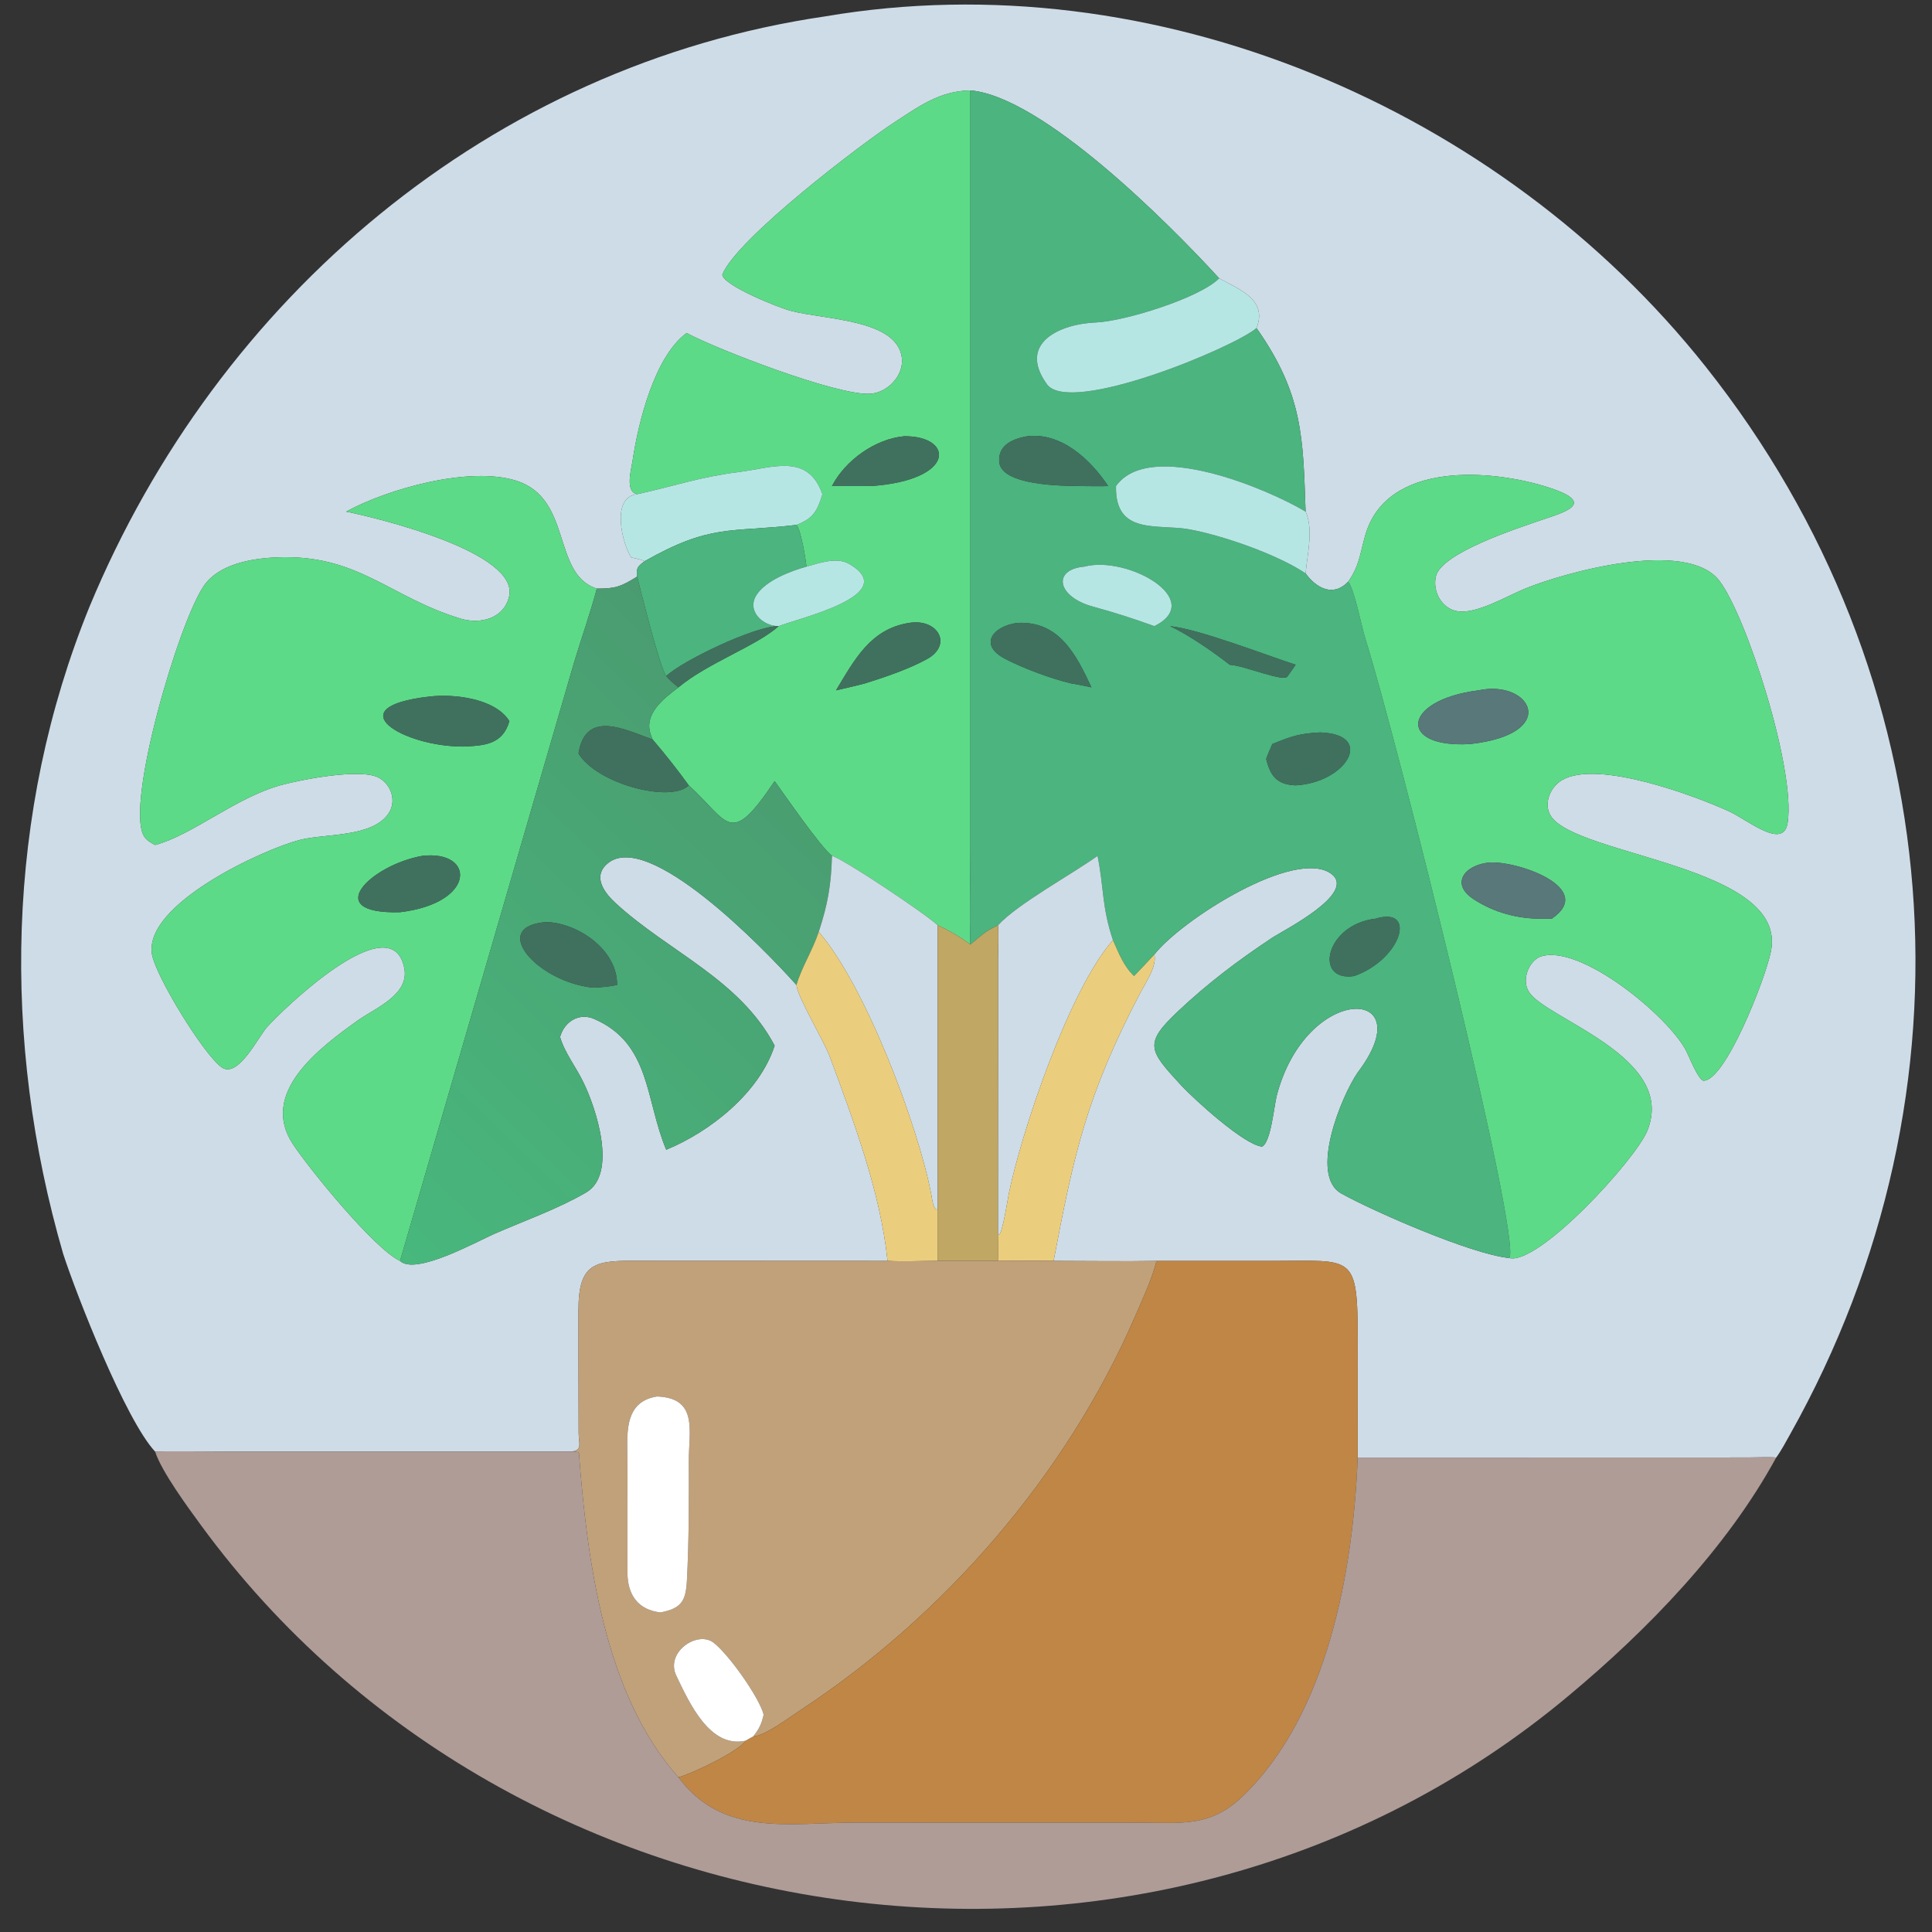 <?xml version="1.0" encoding="utf-8" ?><svg xmlns="http://www.w3.org/2000/svg" xmlns:xlink="http://www.w3.org/1999/xlink" width="1024" height="1024" viewBox="0 0 1024 1024"><rect x="0" y="0" width="1024" height="1024" fill="#333333" stroke="none"/><path fill="#CEDCE7" transform="scale(2 2)" d="M257.156 23.955C248.931 24.113 243.401 28.264 236.743 32.608C228.406 38.047 195.255 63.214 191.419 72.774C191.598 75.618 206.417 81.59 209.63 82.386C218.679 84.774 237.648 84.578 238.999 94.765C239.595 99.515 235.215 104.088 230.561 104.354C221.771 104.857 189.857 92.521 181.962 88.244C173.458 94.503 169.18 111.81 167.639 122.076C167.275 124.501 165.591 130.285 168.845 130.973C161.783 131.688 164.923 144.237 167.3 147.727C168.174 147.934 170.131 148.311 170.81 148.733C168.938 150.174 168.568 150.494 168.845 152.815C164.663 155.389 163.147 156.021 158.168 155.985L157.859 155.881C146.333 151.863 151.65 132.083 136.824 127.395C124.439 123.479 102.884 129.486 91.723 135.587C100.035 137.25 137.627 146.373 134.925 158.05C133.549 163.993 127.217 165.507 122.056 163.941C103.014 158.162 94.832 146.706 73.052 147.722C66.618 148.022 57.996 149.495 54.042 155.224C47.323 164.958 33.343 212.779 38.075 221.444C38.759 222.695 39.895 223.277 41.102 223.933C51.155 221.239 62.454 211.302 74.669 208.007C79.996 206.57 95.832 203.478 100.486 206.159C103.717 208.02 105.123 212.283 103.024 215.49C98.769 221.988 86.185 220.855 79.457 222.585C69.754 225.079 37.952 239.662 40.288 252.96C41.308 258.766 53.968 279.464 58.728 282.836C63.065 285.908 68.376 274.888 70.767 272.189C74.465 268.015 103.78 239.373 107.15 256.579C108.534 263.647 99.359 267.182 94.809 270.434C84.357 277.902 68.733 289.704 77.62 303.196C81.972 309.803 99.276 331.073 106.014 334.147C110.074 338.085 126.382 329.008 130.956 327.006C139.015 323.478 147.682 320.455 155.291 316.039C163.776 311.113 157.915 293.552 154.601 286.813C152.696 282.814 149.666 279.071 148.425 274.807C149.559 270.76 153.431 268.269 157.491 270.041C172.484 276.585 170.967 291.382 176.556 304.7C188.341 299.833 201.267 289.532 205.288 277.103C195.983 259.465 177.249 252.29 163.171 239.361C160.186 236.619 156.916 232.33 160.984 228.856C171.67 219.729 202.219 251.103 211.069 261.032C211.403 264.374 218.312 275.703 219.95 280.13C226.211 297.048 233.388 316.093 235.206 334.147L169.53 334.115C157.95 334.06 153.302 334.248 153.299 347.223C153.297 358.064 153.301 368.918 153.347 379.759C153.358 382.364 154.445 384.389 151.437 384.68L62.7 384.679C60.841 384.679 41.507 384.524 41.102 384.68C33.284 376.338 20.266 343.145 16.73 332.247C0.396 275.946 1.489 215.376 23.739 160.738C57.654 79.025 130.03 17.289 218.746 4.331C305.861 -10.492 397.601 28.559 452.074 97.237C517.139 179.27 525.654 288.838 474.393 380.113C473.31 382.043 471.998 384.534 470.701 386.271C469.925 386.094 464.34 386.239 463.112 386.245L359.797 386.271L359.808 355.617C359.812 331.959 358.796 334.163 337.393 334.157L306.948 334.147C297.855 334.309 288.351 334.154 279.218 334.147C284.63 305.646 287.945 290.345 302.119 263.243C303.572 260.466 306.639 256.046 305.913 252.957C313.206 243.668 343.479 224.479 352.906 231.649C359.513 236.848 340.052 246.571 337.02 248.59C327.982 254.607 320.042 260.596 312.197 267.99C303.103 276.561 304.41 278.261 312.803 287.399C316.295 291.201 329.652 303.395 334.447 303.867C336.798 302.803 337.653 293 338.342 290.368C346.25 260.18 377.193 261.33 359.793 284.233C355.622 290.254 346.777 311.469 355.505 316.315C363.97 321.015 389.804 332.362 399.962 333.394C407.747 335.351 433.33 307.444 436.518 299.731C444.75 279.815 408.614 269.74 405.035 262.579C403.283 259.631 405.069 254.857 408.137 253.54C418.551 249.838 442.177 269.31 446.877 278.52C447.689 280.111 449.869 285.748 451.356 286.391C457.097 286.781 467.774 259.63 469.306 252.16C473.985 229.354 417.649 226.911 410.961 216.207C408.924 212.947 410.879 208.512 413.991 206.71C423.463 201.228 449.391 210.982 458.133 214.975C463.204 217.291 472.648 225.389 473.753 217.991C475.878 203.767 462.797 163.218 455.647 153.911C446.955 142.597 414.317 151.775 403.932 156.09C399.273 158.025 391.222 162.809 386.25 161.989C382.051 161.298 379.624 156.769 380.511 152.786C381.903 146.539 402.072 140.019 408.664 137.755C414.396 135.787 423.331 133.414 410.648 129.263C395.384 124.268 367.4 122.075 361.78 141.941C360.431 146.712 360.197 150.093 357.285 154.148C353.338 158.289 348.888 155.91 345.997 151.964C346.409 147.137 348.164 140.243 345.997 135.587C345.308 116.143 345.406 104.567 332.987 86.933C336.058 79.359 328.146 76.591 323.091 73.759C309.604 59.006 276.228 25.595 257.156 23.955Z"/><path fill="#5DDA88" transform="scale(2 2)" d="M181.962 88.244C189.857 92.521 221.771 104.857 230.561 104.354C235.215 104.088 239.595 99.515 238.999 94.765C237.648 84.578 218.679 84.774 209.63 82.386C206.417 81.59 191.598 75.618 191.419 72.774C195.255 63.214 228.406 38.047 236.743 32.608C243.401 28.264 248.931 24.113 257.156 23.955L257.156 225.708C257.157 233.32 256.885 242.864 257.156 250.294C254.494 248.324 251.53 246.551 248.5 245.216C245.488 242.294 223.424 227.528 220.477 226.816C217.212 224.132 207.965 210.712 205.288 206.999C193.333 224.797 193.295 217.962 182.53 208.123C179.843 204.373 175.976 199.467 172.954 195.976L172.592 195.056C170.313 189.32 175.761 185.241 179.794 182.157C187.703 175.599 200.461 171.218 206.351 165.938L206.351 165.938C211.076 163.954 239.176 157.696 225.058 149.459C221.766 147.539 217.083 149.209 213.715 150.162C213.541 148.199 212.255 140.382 211.069 139.107C215.543 137.377 216.614 135.378 217.947 130.973C214.103 120.013 204.854 123.95 195.765 125.103C185.171 126.447 178.582 128.86 168.845 130.973C165.591 130.285 167.275 124.501 167.639 122.076C169.18 111.81 173.458 94.503 181.962 88.244ZM239.672 115.603C232.044 116.269 224.029 121.927 220.477 128.814L230.812 128.814C253.43 127.249 252.84 115.537 239.672 115.603ZM240.885 165.082C230.681 166.689 226.459 174.822 221.557 182.945C224.09 182.356 226.728 181.782 229.233 181.11C234.516 179.457 240.776 177.339 245.614 174.694C252.624 170.86 248.491 163.784 240.885 165.082Z"/><path fill="#4BB47F" transform="scale(2 2)" d="M257.156 23.955C276.228 25.595 309.604 59.006 323.091 73.759C317.995 78.969 297.943 85.174 290.373 85.463C281.161 85.815 269.502 90.787 277.443 101.821C283.469 110.193 326.934 92.136 332.987 86.933C345.406 104.567 345.308 116.143 345.997 135.587C336.423 129.821 304.75 116.192 295.751 128.814C295.466 141.893 306.777 138.794 315.031 140.253C323.777 141.799 338.605 146.946 345.997 151.964C348.888 155.91 353.338 158.289 357.285 154.148C358.993 156.341 360.788 165.95 361.839 169.279C370.184 195.727 403.499 329.048 399.962 333.394C389.804 332.362 363.97 321.015 355.505 316.315C346.777 311.469 355.622 290.254 359.793 284.233C377.193 261.33 346.25 260.18 338.342 290.368C337.653 293 336.798 302.803 334.447 303.867C329.652 303.395 316.295 291.201 312.803 287.399C304.41 278.261 303.103 276.561 312.197 267.99C320.042 260.596 327.982 254.607 337.02 248.59C340.052 246.571 359.513 236.848 352.906 231.649C343.479 224.479 313.206 243.668 305.913 252.957C304.122 254.905 302.384 256.768 300.535 258.665C297.75 256.009 296.498 252.618 294.946 249.15C291.958 240.315 292.552 235.063 290.858 226.816C284.166 231.639 269.67 239.525 264.473 245.216C260.41 247.17 260.521 247.645 257.156 250.294C256.885 242.864 257.157 233.32 257.156 225.708L257.156 23.955ZM272.277 115.603C268.694 116.232 264.455 117.774 264.804 122.389C265.285 128.753 281.862 128.744 286.083 128.814C288.404 128.798 291.469 128.917 293.684 128.814C289.019 121.839 281.353 114.568 272.277 115.603ZM287.354 150.162C278.837 150.92 280.033 158.145 289.697 160.77C295.192 162.263 300.574 163.987 305.913 165.938C319.745 159.02 298.821 147.133 287.354 150.162ZM269.525 165.082C263.062 165.993 259.315 170.895 266.322 174.578C270.933 177.001 278.734 179.929 283.868 181.11C285.906 181.414 287.312 181.785 289.246 182.157C285.116 173.31 280.6 164.472 269.525 165.082ZM310.072 165.938C314.842 168.135 321.68 172.847 325.888 176.166C329.769 176.352 340.483 180.994 341.253 179.168L343.359 176.166C335.704 173.695 317.655 166.686 310.072 165.938ZM349.849 194.106C344.416 194.366 342.242 195.115 337.185 197.174C336.605 198.502 336.037 199.753 335.554 201.122C336.654 205.628 338.378 207.927 343.359 208.123C356.835 207.383 364.527 194.583 349.849 194.106ZM364.529 243.463C351.257 244.989 348.089 260.264 358.84 258.665C371.383 254.269 375.65 240.096 364.529 243.463Z"/><path fill="#B6E6E4" transform="scale(2 2)" d="M323.091 73.759C328.146 76.591 336.058 79.359 332.987 86.933C326.934 92.136 283.469 110.193 277.443 101.821C269.502 90.787 281.161 85.815 290.373 85.463C297.943 85.174 317.995 78.969 323.091 73.759Z"/><path fill="#40715E" transform="scale(2 2)" d="M220.477 128.814C224.029 121.927 232.044 116.269 239.672 115.603C252.84 115.537 253.43 127.249 230.812 128.814L220.477 128.814Z"/><path fill="#40715E" transform="scale(2 2)" d="M286.083 128.814C281.862 128.744 265.285 128.753 264.804 122.389C264.455 117.774 268.694 116.232 272.277 115.603C281.353 114.568 289.019 121.839 293.684 128.814C291.469 128.917 288.404 128.798 286.083 128.814Z"/><path fill="#B6E6E4" transform="scale(2 2)" d="M295.751 128.814C304.75 116.192 336.423 129.821 345.997 135.587C348.164 140.243 346.409 147.137 345.997 151.964C338.605 146.946 323.777 141.799 315.031 140.253C306.777 138.794 295.466 141.893 295.751 128.814Z"/><path fill="#B6E6E4" transform="scale(2 2)" d="M168.845 130.973C178.582 128.86 185.171 126.447 195.765 125.103C204.854 123.95 214.103 120.013 217.947 130.973C216.614 135.378 215.543 137.377 211.069 139.107C193.402 141.185 188.412 138.737 170.81 148.733C170.131 148.311 168.174 147.934 167.3 147.727C164.923 144.237 161.783 131.688 168.845 130.973Z"/><path fill="#5DDA88" transform="scale(2 2)" d="M91.723 135.587C102.884 129.486 124.439 123.479 136.824 127.395C151.65 132.083 146.333 151.863 157.859 155.881L158.168 155.985C156.243 163.105 154.128 168.911 152.068 175.786L106.014 334.147C99.276 331.073 81.972 309.803 77.62 303.196C68.733 289.704 84.357 277.902 94.809 270.434C99.359 267.182 108.534 263.647 107.15 256.579C103.78 239.373 74.465 268.015 70.767 272.189C68.376 274.888 63.065 285.908 58.728 282.836C53.968 279.464 41.308 258.766 40.288 252.96C37.952 239.662 69.754 225.079 79.457 222.585C86.185 220.855 98.769 221.988 103.024 215.49C105.123 212.283 103.717 208.02 100.486 206.159C95.832 203.478 79.996 206.57 74.669 208.007C62.454 211.302 51.155 221.239 41.102 223.933C39.895 223.277 38.759 222.695 38.075 221.444C33.343 212.779 47.323 164.958 54.042 155.224C57.996 149.495 66.618 148.022 73.052 147.722C94.832 146.706 103.014 158.162 122.056 163.941C127.217 165.507 133.549 163.993 134.925 158.05C137.627 146.373 100.035 137.25 91.723 135.587ZM113.774 184.599C89.084 187.401 106.921 197.858 122.654 197.848C128.334 197.619 133.211 197.333 134.991 191.104C131.22 185.037 120.208 183.823 113.774 184.599ZM111.887 226.816C98.303 229.231 84.747 242.325 106.014 241.745C126.299 239.326 125.985 225.18 111.887 226.816Z"/><path fill="#5DDA88" transform="scale(2 2)" d="M357.285 154.148C360.197 150.093 360.431 146.712 361.78 141.941C367.4 122.075 395.384 124.268 410.648 129.263C423.331 133.414 414.396 135.787 408.664 137.755C402.072 140.019 381.903 146.539 380.511 152.786C379.624 156.769 382.051 161.298 386.25 161.989C391.222 162.809 399.273 158.025 403.932 156.09C414.317 151.775 446.955 142.597 455.647 153.911C462.797 163.218 475.878 203.767 473.753 217.991C472.648 225.389 463.204 217.291 458.133 214.975C449.391 210.982 423.463 201.228 413.991 206.71C410.879 208.512 408.924 212.947 410.961 216.207C417.649 226.911 473.985 229.354 469.306 252.16C467.774 259.63 457.097 286.781 451.356 286.391C449.869 285.748 447.689 280.111 446.877 278.52C442.177 269.31 418.551 249.838 408.137 253.54C405.069 254.857 403.283 259.631 405.035 262.579C408.614 269.74 444.75 279.815 436.518 299.731C433.33 307.444 407.747 335.351 399.962 333.394C403.499 329.048 370.184 195.727 361.839 169.279C360.788 165.95 358.993 156.341 357.285 154.148ZM391.846 182.945C371.471 185.494 370.335 198.38 389.662 197.174C413.685 194.467 405.639 179.968 391.846 182.945ZM394.465 228.595C388.129 229.298 384.212 234.236 390.631 238.373C396.093 241.893 402.268 243.525 408.684 243.463L411.245 243.463C423.192 235.277 401.732 227.925 394.465 228.595Z"/><path fill="#4BB47F" transform="scale(2 2)" d="M170.81 148.733C188.412 138.737 193.402 141.185 211.069 139.107C212.255 140.382 213.541 148.199 213.715 150.162C209.536 151.347 203.061 153.774 200.535 157.603C197.719 161.873 202.169 165.958 206.351 165.938L206.351 165.938C200.103 165.839 180.671 175.2 176.556 179.168C174.848 176.995 169.768 156.37 168.845 152.815C168.568 150.494 168.938 150.174 170.81 148.733Z"/><path fill="#B6E6E4" transform="scale(2 2)" d="M213.715 150.162C217.083 149.209 221.766 147.539 225.058 149.459C239.176 157.696 211.076 163.954 206.351 165.938C202.169 165.958 197.719 161.873 200.535 157.603C203.061 153.774 209.536 151.347 213.715 150.162Z"/><path fill="#B6E6E4" transform="scale(2 2)" d="M305.913 165.938C300.574 163.987 295.192 162.263 289.697 160.77C280.033 158.145 278.837 150.92 287.354 150.162C298.821 147.133 319.745 159.02 305.913 165.938Z"/><defs><linearGradient id="gradient_0" gradientUnits="userSpaceOnUse" x1="208.009" y1="191.768" x2="87.548" y2="316.135"><stop offset="0" stop-color="#4A9C70"/><stop offset="1" stop-color="#48B87D"/></linearGradient></defs><path fill="url(#gradient_0)" transform="scale(2 2)" d="M158.168 155.985C163.147 156.021 164.663 155.389 168.845 152.815C169.768 156.37 174.848 176.995 176.556 179.168C177.647 180.435 178.506 181.096 179.794 182.157C175.761 185.241 170.313 189.32 172.592 195.056L172.954 195.976C165.791 193.451 155.186 187.832 153.31 199.684C158.259 207.808 177.858 212.855 182.53 208.123C193.295 217.962 193.333 224.797 205.288 206.999C207.965 210.712 217.212 224.132 220.477 226.816C220.278 234.479 219.368 239.667 216.972 246.952C215.292 252.008 212.461 256.246 211.069 261.032C202.219 251.103 171.67 219.729 160.984 228.856C156.916 232.33 160.186 236.619 163.171 239.361C177.249 252.29 195.983 259.465 205.288 277.103C201.267 289.532 188.341 299.833 176.556 304.7C170.967 291.382 172.484 276.585 157.491 270.041C153.431 268.269 149.559 270.76 148.425 274.807C149.666 279.071 152.696 282.814 154.601 286.813C157.915 293.552 163.776 311.113 155.291 316.039C147.682 320.455 139.015 323.478 130.956 327.006C126.382 329.008 110.074 338.085 106.014 334.147L152.068 175.786C154.128 168.911 156.243 163.105 158.168 155.985ZM144.729 244.358C129.385 245.529 142.508 260.321 157.256 261.746C159.2 261.67 161.632 261.443 163.531 261.032C163.681 251.733 153.086 244.518 144.729 244.358Z"/><path fill="#40715E" transform="scale(2 2)" d="M221.557 182.945C226.459 174.822 230.681 166.689 240.885 165.082C248.491 163.784 252.624 170.86 245.614 174.694C240.776 177.339 234.516 179.457 229.233 181.11C226.728 181.782 224.09 182.356 221.557 182.945Z"/><path fill="#40715E" transform="scale(2 2)" d="M283.868 181.11C278.734 179.929 270.933 177.001 266.322 174.578C259.315 170.895 263.062 165.993 269.525 165.082C280.6 164.472 285.116 173.31 289.246 182.157C287.312 181.785 285.906 181.414 283.868 181.11Z"/><path fill="#40715E" transform="scale(2 2)" d="M176.556 179.168C180.671 175.2 200.103 165.839 206.351 165.938C200.461 171.218 187.703 175.599 179.794 182.157C178.506 181.096 177.647 180.435 176.556 179.168Z"/><path fill="#40715E" transform="scale(2 2)" d="M325.888 176.166C321.68 172.847 314.842 168.135 310.072 165.938C317.655 166.686 335.704 173.695 343.359 176.166L341.253 179.168C340.483 180.994 329.769 176.352 325.888 176.166Z"/><path fill="#58787A" transform="scale(2 2)" d="M389.662 197.174C370.335 198.38 371.471 185.494 391.846 182.945C405.639 179.968 413.685 194.467 389.662 197.174Z"/><path fill="#40715E" transform="scale(2 2)" d="M122.654 197.848C106.921 197.858 89.084 187.401 113.774 184.599C120.208 183.823 131.22 185.037 134.991 191.104C133.211 197.333 128.334 197.619 122.654 197.848Z"/><path fill="#40715E" transform="scale(2 2)" d="M153.31 199.684C155.186 187.832 165.791 193.451 172.954 195.976C175.976 199.467 179.843 204.373 182.53 208.123C177.858 212.855 158.259 207.808 153.31 199.684Z"/><path fill="#40715E" transform="scale(2 2)" d="M337.185 197.174C342.242 195.115 344.416 194.366 349.849 194.106C364.527 194.583 356.835 207.383 343.359 208.123C338.378 207.927 336.654 205.628 335.554 201.122C336.037 199.753 336.605 198.502 337.185 197.174Z"/><path fill="#CEDCE7" transform="scale(2 2)" d="M220.477 226.816C223.424 227.528 245.488 242.294 248.5 245.216L248.5 320.362L248.114 320.563C247.227 319.941 247.015 317.694 246.809 316.61C243.366 298.462 229.382 261.277 216.972 246.952C219.368 239.667 220.278 234.479 220.477 226.816Z"/><path fill="#40715E" transform="scale(2 2)" d="M106.014 241.745C84.747 242.325 98.303 229.231 111.887 226.816C125.985 225.18 126.299 239.326 106.014 241.745Z"/><path fill="#CEDCE7" transform="scale(2 2)" d="M264.473 245.216C269.67 239.525 284.166 231.639 290.858 226.816C292.552 235.063 291.958 240.315 294.946 249.15C283.353 262.221 270.678 300.064 267.35 316.334C267.034 317.877 265.662 327.023 264.686 327.27L264.473 327.122L264.494 253.94C264.509 251.552 264.701 247.368 264.473 245.216Z"/><path fill="#58787A" transform="scale(2 2)" d="M408.684 243.463C402.268 243.525 396.093 241.893 390.631 238.373C384.212 234.236 388.129 229.298 394.465 228.595C401.732 227.925 423.192 235.277 411.245 243.463L408.684 243.463Z"/><path fill="#40715E" transform="scale(2 2)" d="M358.84 258.665C348.089 260.264 351.257 244.989 364.529 243.463C375.65 240.096 371.383 254.269 358.84 258.665Z"/><path fill="#40715E" transform="scale(2 2)" d="M157.256 261.746C142.508 260.321 129.385 245.529 144.729 244.358C153.086 244.518 163.681 251.733 163.531 261.032C161.632 261.443 159.2 261.67 157.256 261.746Z"/><path fill="#C0A764" transform="scale(2 2)" d="M248.5 245.216C251.53 246.551 254.494 248.324 257.156 250.294C260.521 247.645 260.41 247.17 264.473 245.216C264.701 247.368 264.509 251.552 264.494 253.94L264.473 327.122C264.522 329.527 264.569 331.736 264.473 334.147L248.5 334.147L248.5 320.362L248.5 245.216Z"/><path fill="#EBCE7D" transform="scale(2 2)" d="M216.972 246.952C229.382 261.277 243.366 298.462 246.809 316.61C247.015 317.694 247.227 319.941 248.114 320.563L248.5 320.362L248.5 334.147C244.386 334.151 239.218 334.362 235.206 334.147C233.388 316.093 226.211 297.048 219.95 280.13C218.312 275.703 211.403 264.374 211.069 261.032C212.461 256.246 215.292 252.008 216.972 246.952Z"/><path fill="#EBCE7D" transform="scale(2 2)" d="M264.473 327.122L264.686 327.27C265.662 327.023 267.034 317.877 267.35 316.334C270.678 300.064 283.353 262.221 294.946 249.15C296.498 252.618 297.75 256.009 300.535 258.665C302.384 256.768 304.122 254.905 305.913 252.957C306.639 256.046 303.572 260.466 302.119 263.243C287.945 290.345 284.63 305.646 279.218 334.147C274.306 334.075 269.385 334.122 264.473 334.147C264.569 331.736 264.522 329.527 264.473 327.122Z"/><path fill="#C1A17A" transform="scale(2 2)" d="M151.437 384.68C154.445 384.389 153.358 382.364 153.347 379.759C153.301 368.918 153.297 358.064 153.299 347.223C153.302 334.248 157.95 334.06 169.53 334.115L235.206 334.147C239.218 334.362 244.386 334.151 248.5 334.147L264.473 334.147C269.385 334.122 274.306 334.075 279.218 334.147C288.351 334.154 297.855 334.309 306.948 334.147L306.415 334.45C305.193 339.206 302.774 344.325 300.804 348.871C282.581 390.931 250.255 428.193 211.988 453.297C209.115 455.181 202.721 460.02 199.604 460.179C201.17 458.211 201.803 456.91 202.378 454.402C201.191 449.783 193.117 438.444 189.129 435.343C184.85 432.015 176.213 437.83 179.238 444.098C182.775 451.488 188.163 463.344 197.574 461.32C195.698 464.218 183.174 470.132 179.794 471.005C160.155 449.035 155.57 413.391 153.42 384.976C152.94 384.653 152.129 384.726 151.437 384.68ZM174.122 370.082C164.927 371.516 166.302 380.725 166.289 387.621L166.286 416.774C166.28 422.647 169.125 426.671 175.074 427.313C180.489 426.223 181.723 424.414 182.031 419.001C182.594 408.393 182.575 397.739 182.544 387.118C182.522 379.264 185.104 370.475 174.122 370.082Z"/><path fill="#C08645" transform="scale(2 2)" d="M199.604 460.179C202.721 460.02 209.115 455.181 211.988 453.297C250.255 428.193 282.581 390.931 300.804 348.871C302.774 344.325 305.193 339.206 306.415 334.45L306.948 334.147L337.393 334.157C358.796 334.163 359.812 331.959 359.808 355.617L359.797 386.271C358.66 416.007 351.825 454.533 329.212 476.133C320.733 484.231 313.243 483.04 302.33 483.035L226.939 483.017C209.021 483.005 191.659 486.919 179.794 471.005C183.174 470.132 195.698 464.218 197.574 461.32C197.757 461.172 199.306 460.342 199.604 460.179Z"/><path fill="white" transform="scale(2 2)" d="M175.074 427.313C169.125 426.671 166.28 422.647 166.286 416.774L166.289 387.621C166.302 380.725 164.927 371.516 174.122 370.082C185.104 370.475 182.522 379.264 182.544 387.118C182.575 397.739 182.594 408.393 182.031 419.001C181.723 424.414 180.489 426.223 175.074 427.313Z"/><path fill="#AF9C97" transform="scale(2 2)" d="M41.102 384.68C41.507 384.524 60.841 384.679 62.7 384.679L151.437 384.68C152.129 384.726 152.94 384.653 153.42 384.976C155.57 413.391 160.155 449.035 179.794 471.005C191.659 486.919 209.021 483.005 226.939 483.017L302.33 483.035C313.243 483.04 320.733 484.231 329.212 476.133C351.825 454.533 358.66 416.007 359.797 386.271L463.112 386.245C464.34 386.239 469.925 386.094 470.701 386.271C457.669 410.205 436.768 431.813 415.847 449.265C306.442 540.938 136.562 517.943 53.342 404.309C49.812 399.488 42.837 390.025 41.102 384.68Z"/><path fill="white" transform="scale(2 2)" d="M199.604 460.179C199.306 460.342 197.757 461.172 197.574 461.32C188.163 463.344 182.775 451.488 179.238 444.098C176.213 437.83 184.85 432.015 189.129 435.343C193.117 438.444 201.191 449.783 202.378 454.402C201.803 456.91 201.17 458.211 199.604 460.179Z"/></svg>